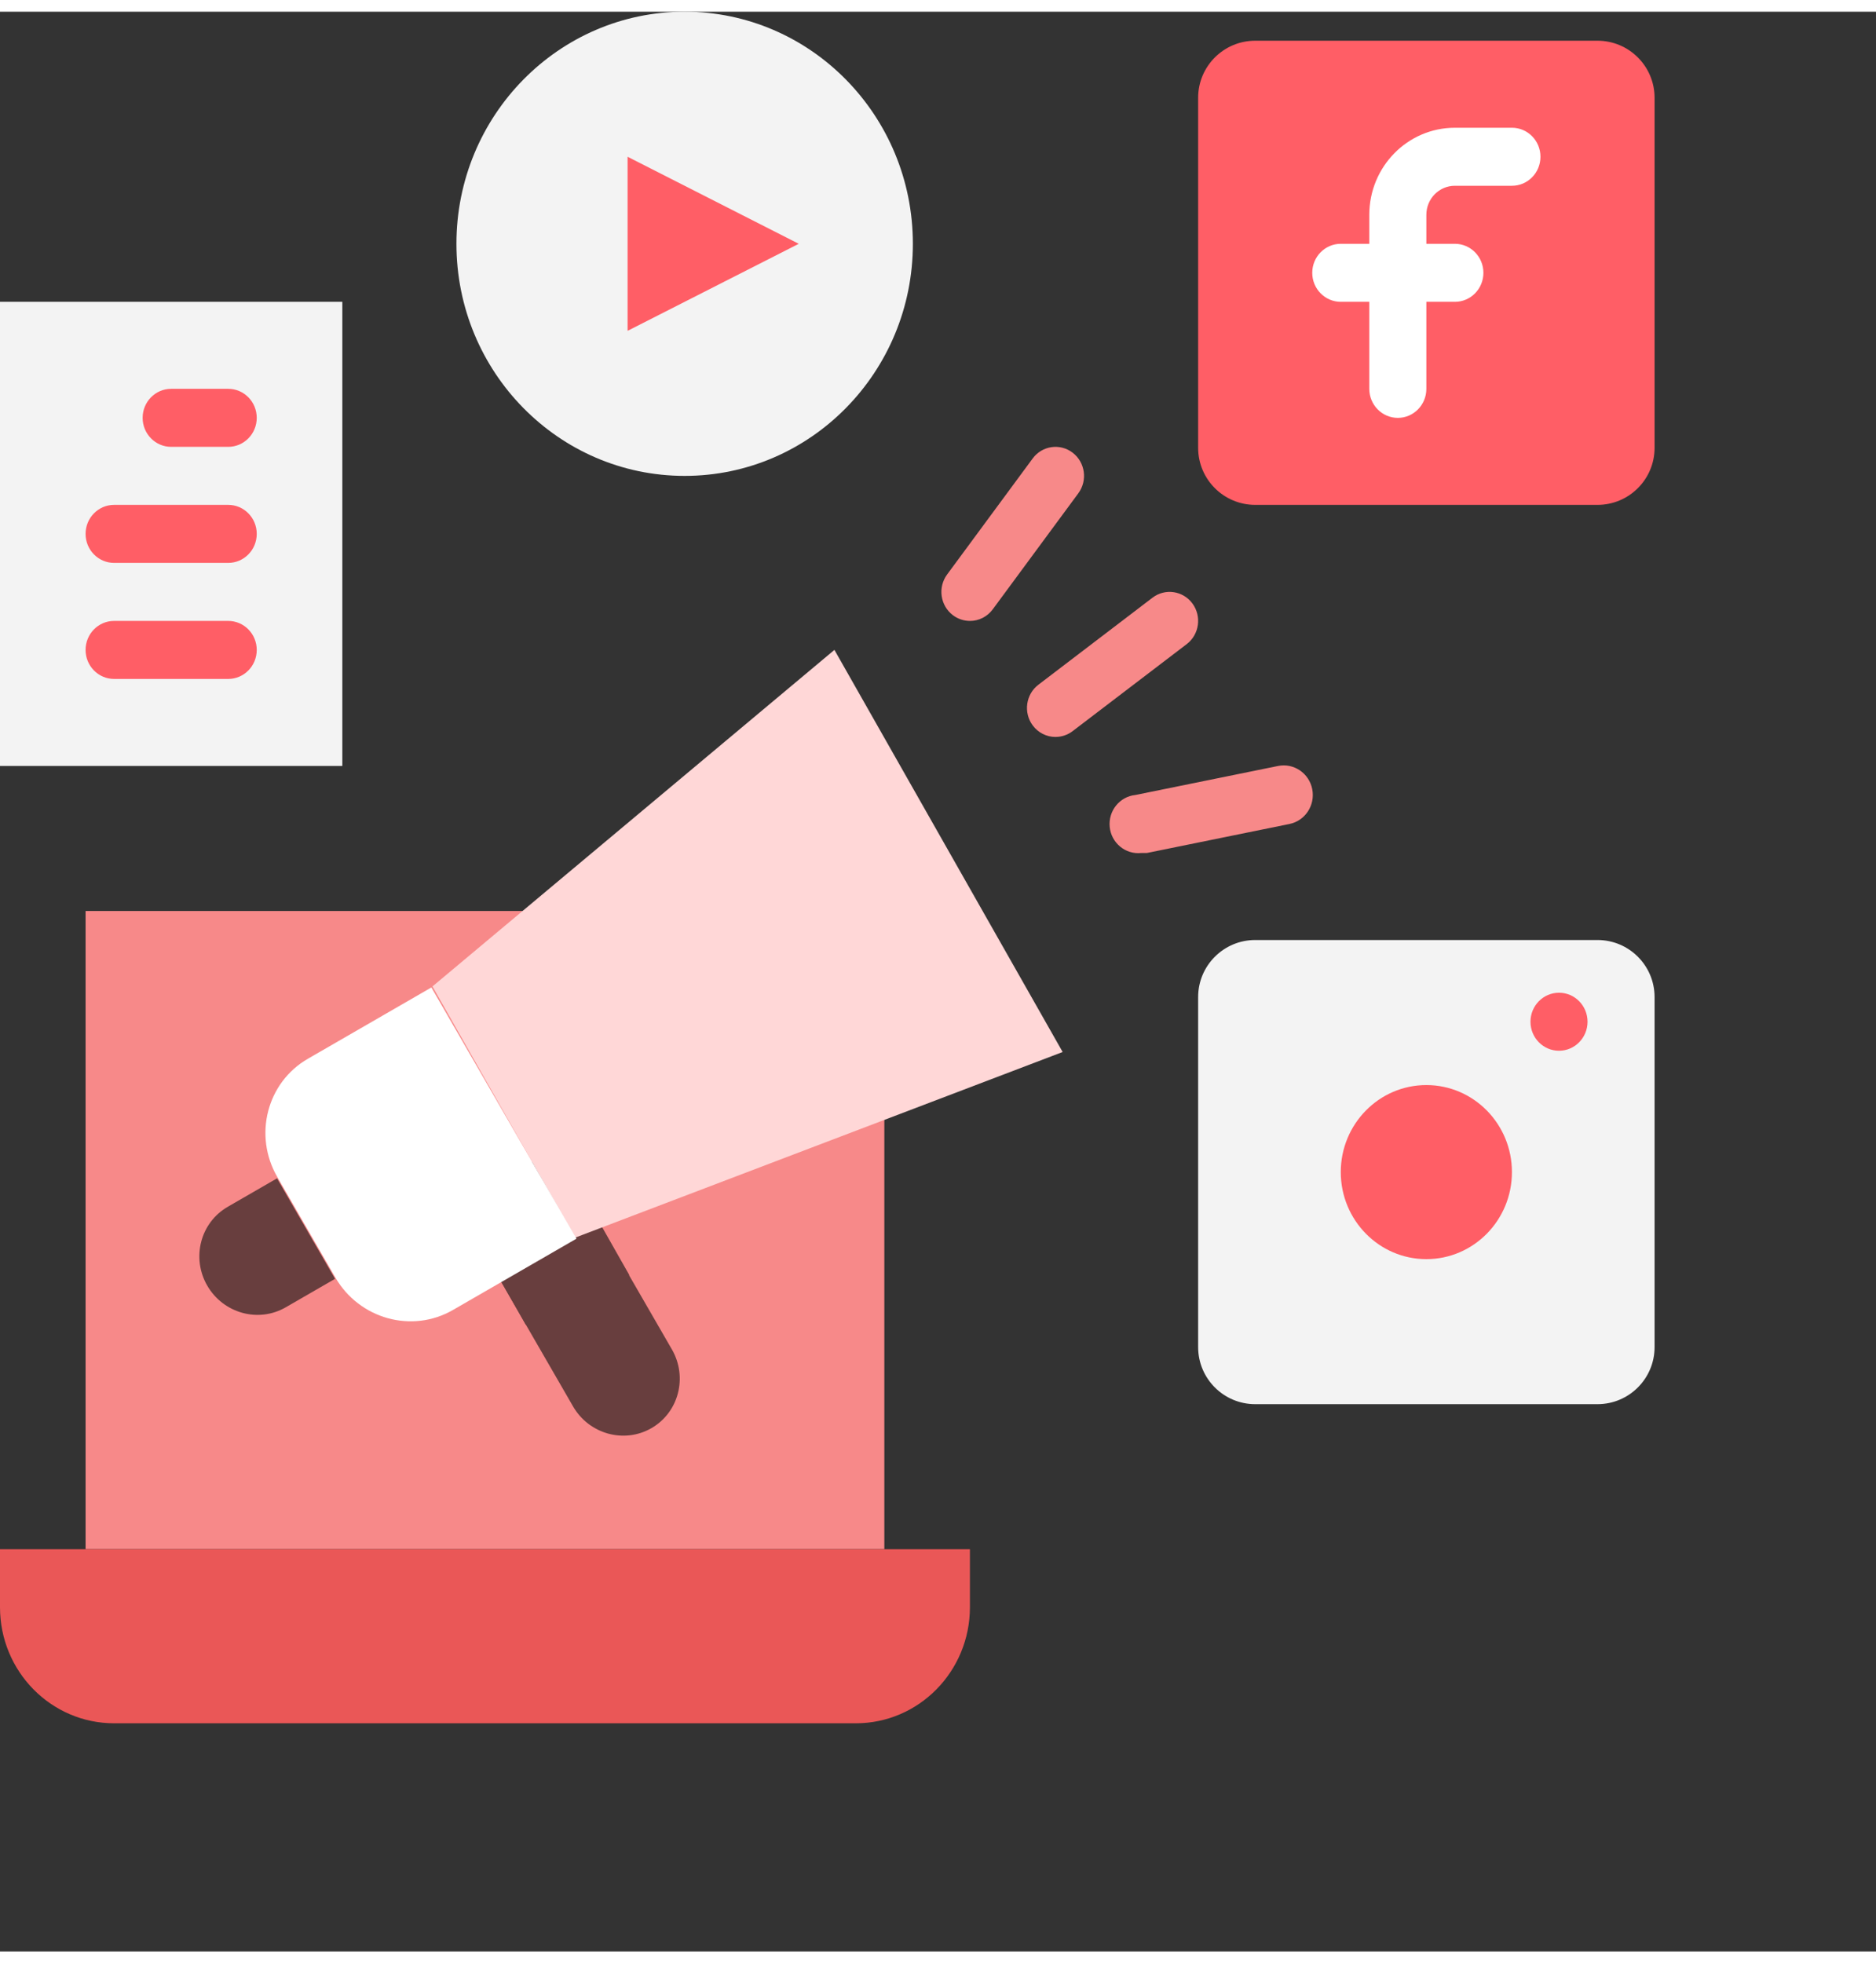 <svg xmlns="http://www.w3.org/2000/svg" width="430" height="450" viewBox="0 0 65.762 68">
  <rect x="0" y="0" width="65.762" height="68" fill="#333333" stroke="none"/>
  <g>
    <path fill="rgb(247,137,137)" fill-rule="evenodd" d="M3 31.525h28v22.373H3V31.525z"/>
    <path fill="rgb(234,87,87)" fill-rule="evenodd" d="M0 53.898h34v2.034C34 58.179 32.209 60 30 60H4c-2.209 0-4-1.821-4-4.068v-2.034z"/>
    <path fill="rgb(243,243,243)" fill-rule="evenodd" d="M44 32.542h12c1.104 0 2 .896 2 2v12.271c0 1.104-.896 2-2 2H44c-1.104 0-2-.896-2-2V34.542c0-1.104.896-2 2-2z"/>
    <ellipse cx="50" cy="40.678" fill="rgb(255,94,102)" rx="3" ry="3.051"/>
    <ellipse cx="54.65" cy="35.407" fill="rgb(255,94,102)" rx="1" ry="1.017"/>
    <path fill="rgb(243,243,243)" fill-rule="evenodd" d="M0 10.169h12v16.271H0V10.169z"/>
    <ellipse cx="24" cy="8.136" fill="rgb(243,243,243)" rx="8" ry="8.136"/>
    <path fill="rgb(255,94,102)" fill-rule="evenodd" d="M22 11.186V5.085l6 3.051-6 3.051z"/>
    <path fill="rgb(255,94,102)" fill-rule="evenodd" d="M44 1.017h12c1.104 0 2 .896 2 2V15.288c0 1.104-.896 2-2 2H44c-1.104 0-2-.896-2-2V3.017c0-1.104.896-2 2-2z"/>
    <path fill="rgb(104,62,62)" fill-rule="evenodd" d="M16.02 41.846l3.464-2 4.068 7.046c.562.973.241 2.209-.715 2.761-.957.552-2.187.211-2.749-.761l-4.068-7.046z"/>
    <path fill="rgb(104,62,62)" fill-rule="evenodd" d="M22.06 44.288l-2.53-4.464-3.47 2.034 2.37 4.169 1.73-1.017 1.9-.722z"/>
    <path fill="rgb(255,215,215)" fill-rule="evenodd" d="M37.25 36.468l-17.09 6.508-5-8.807 14.09-11.797 8 14.095z"/>
    <path fill="rgb(255,255,255)" fill-rule="evenodd" d="M10.792 36.705l4.33-2.5 5.085 8.807-4.33 2.5c-1.435.828-3.281.317-4.124-1.142l-2.034-3.523c-.842-1.459-.362-3.314 1.073-4.142z"/>
    <path fill="rgb(104,62,62)" fill-rule="evenodd" d="M7.98 41.896l1.732-1 2.034 3.523-1.732 1c-.957.552-2.187.211-2.749-.761-.562-.973-.241-2.209.715-2.761z"/>
    <path fill="rgb(255,255,255)" fill-rule="evenodd" d="M53 4.068h-2c-1.657 0-3 1.366-3 3.051v1.017h-1c-.552 0-1 .455-1 1.017 0 .562.448 1.017 1 1.017h1v3.051c0 .562.448 1.017 1 1.017s1-.455 1-1.017v-3.051h1c.552 0 1-.455 1-1.017 0-.562-.448-1.017-1-1.017h-1V7.119c0-.562.448-1.017 1-1.017h2c.552 0 1-.455 1-1.017 0-.562-.448-1.017-1-1.017z"/>
    <g>
      <path fill="rgb(247,137,137)" fill-rule="evenodd" d="M34 21.356c-.216 0-.427-.071-.6-.203-.442-.337-.531-.974-.2-1.424l3-4.068c.331-.449.958-.54 1.4-.203.442.337.531.974.2 1.424l-3 4.068c-.189.256-.485.407-.8.407z"/>
      <path fill="rgb(247,137,137)" fill-rule="evenodd" d="M37 25.424c-.315 0-.611-.151-.8-.407-.331-.449-.242-1.087.2-1.424l4-3.051c.442-.337 1.069-.246 1.4.203.331.449.242 1.087-.2 1.424l-4 3.051c-.173.132-.384.203-.6.203z"/>
      <path fill="rgb(247,137,137)" fill-rule="evenodd" d="M40 29.492c-.552.056-1.045-.354-1.1-.915-.055-.562.348-1.062.9-1.119l5-1.017c.552-.112 1.09.252 1.2.814.11.562-.248 1.108-.8 1.22l-5 1.017H40z"/>
    </g>
    <path fill="rgb(255,94,102)" fill-rule="evenodd" d="M8 15.254H6c-.552 0-1-.455-1-1.017 0-.562.448-1.017 1-1.017h2c.552 0 1 .455 1 1.017 0 .562-.448 1.017-1 1.017z"/>
    <path fill="rgb(255,94,102)" fill-rule="evenodd" d="M8 19.322H4c-.552 0-1-.455-1-1.017 0-.562.448-1.017 1-1.017h4c.552 0 1 .455 1 1.017 0 .562-.448 1.017-1 1.017z"/>
    <path fill="rgb(255,94,102)" fill-rule="evenodd" d="M8 23.39H4c-.552 0-1-.455-1-1.017 0-.562.448-1.017 1-1.017h4c.552 0 1 .455 1 1.017 0 .562-.448 1.017-1 1.017z"/>
  </g>
</svg>
